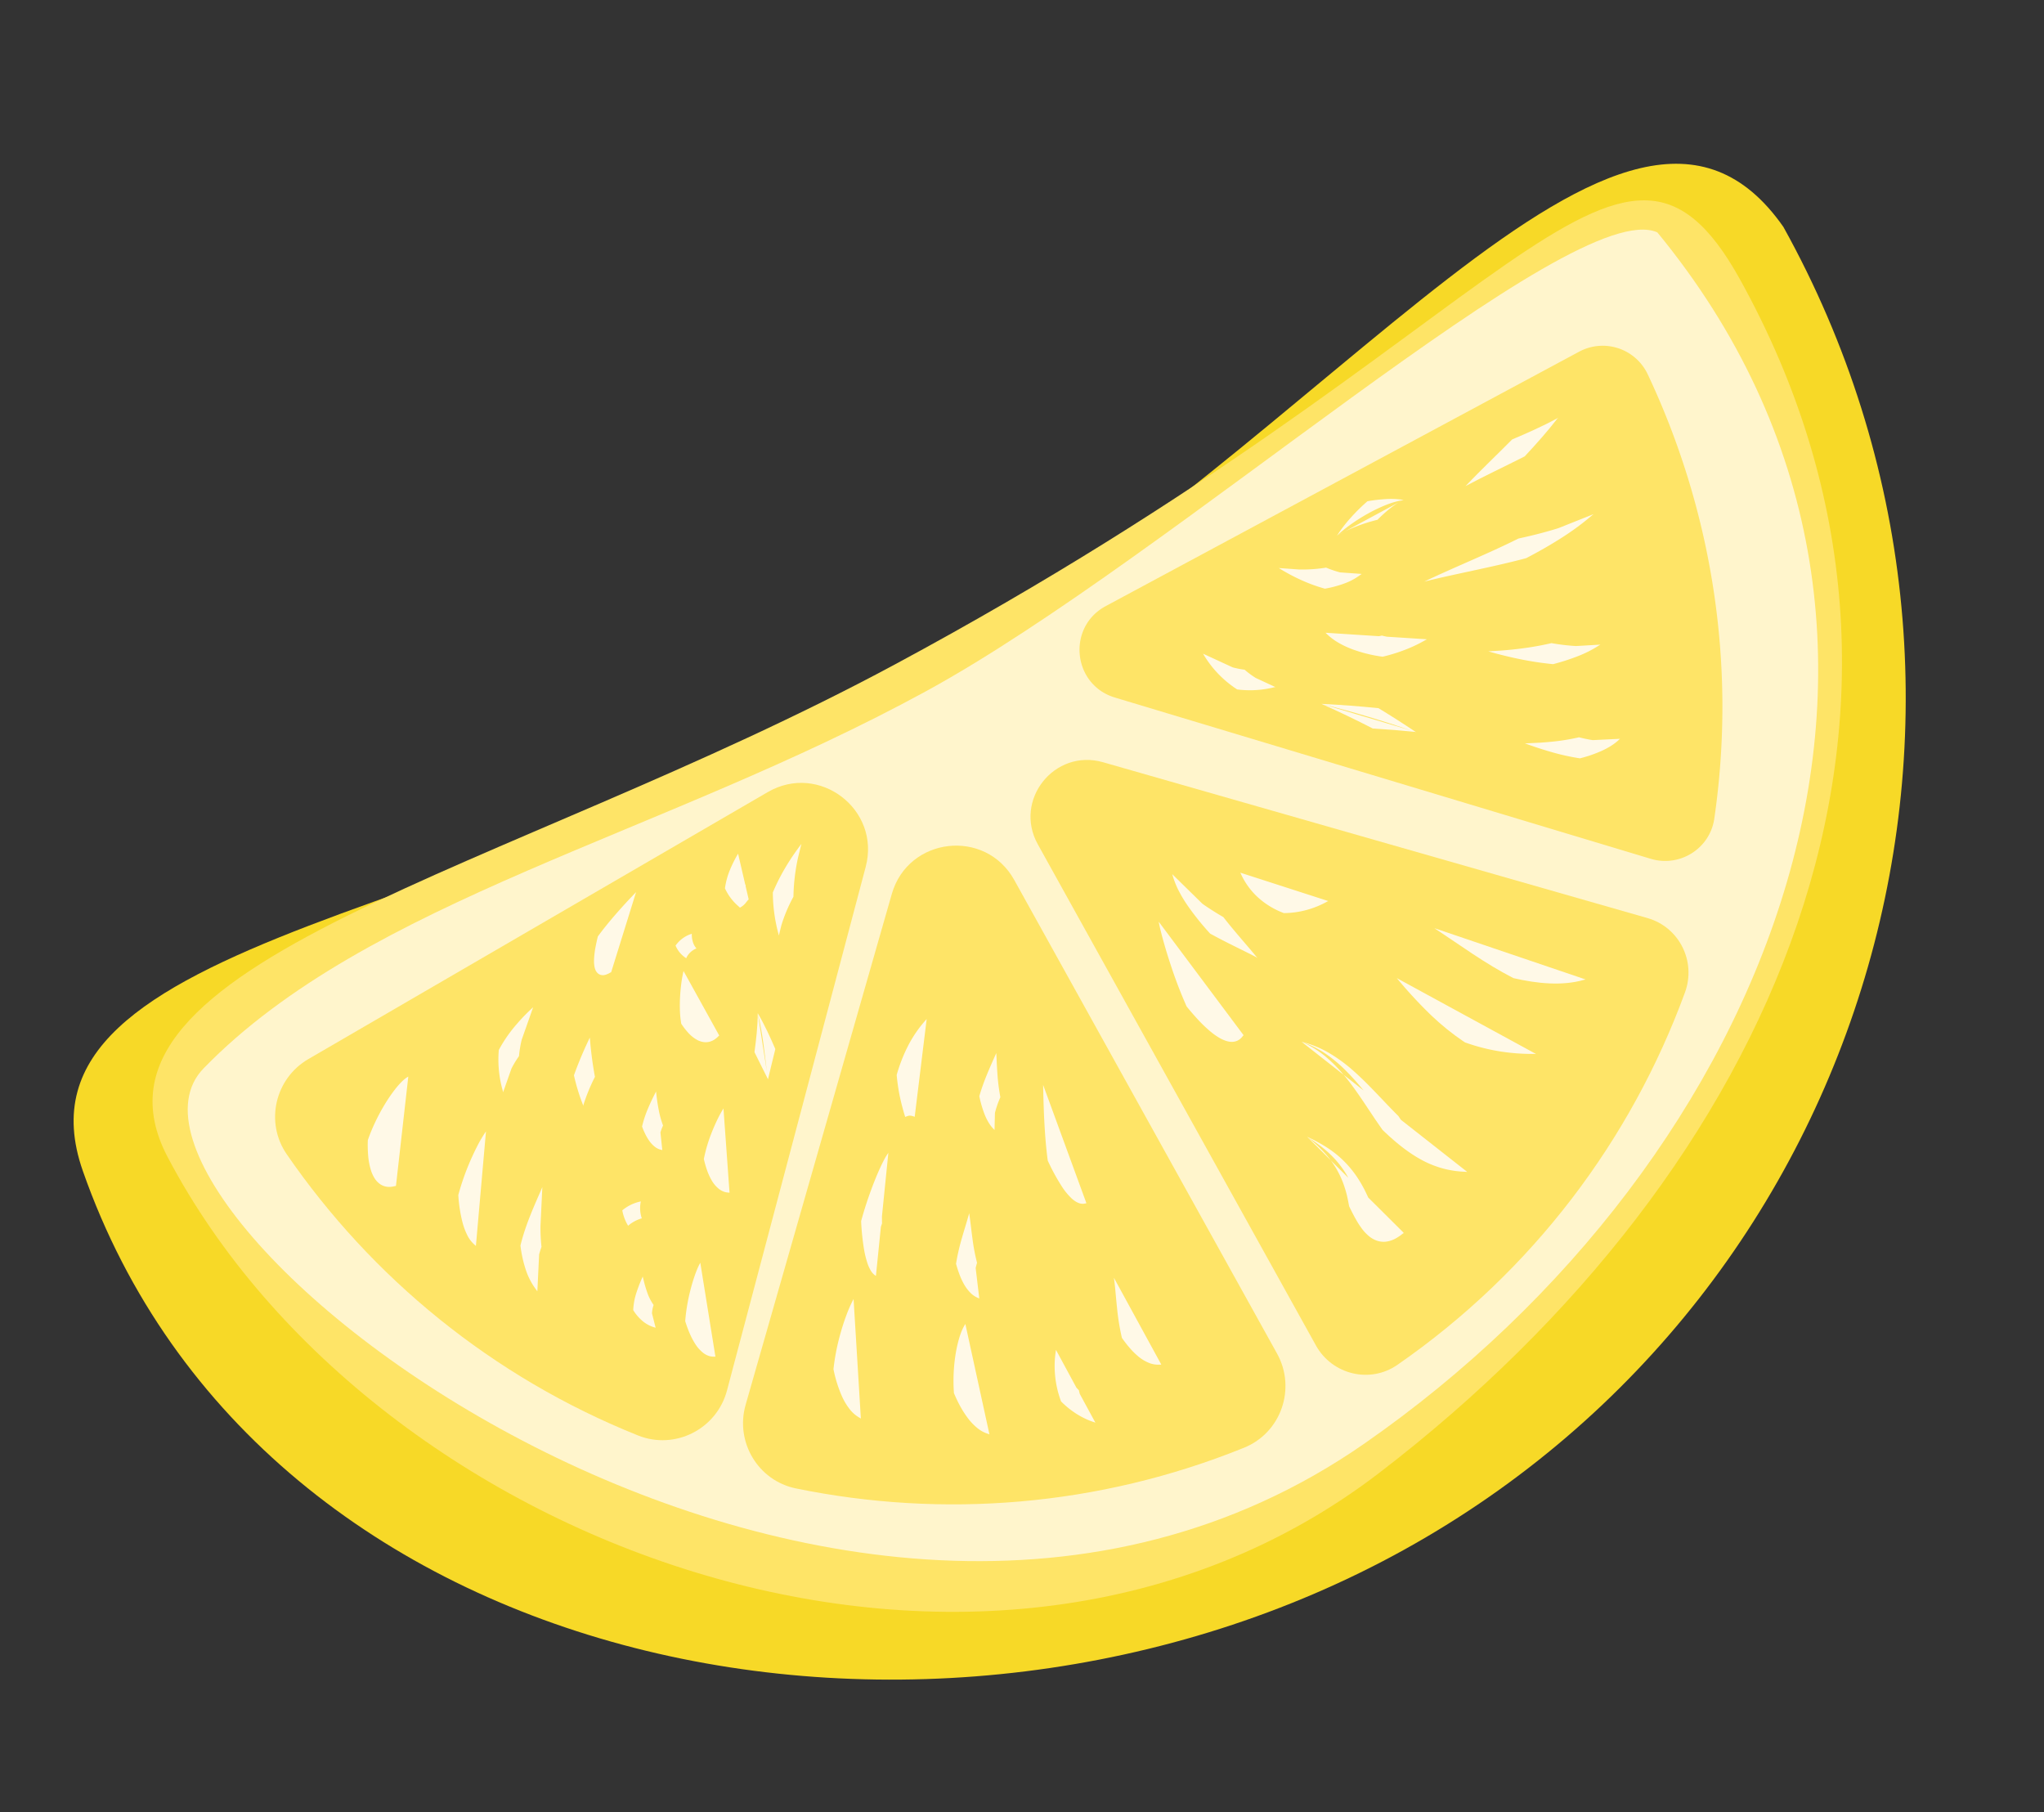 <?xml version="1.0" encoding="UTF-8"?>
<!DOCTYPE svg PUBLIC '-//W3C//DTD SVG 1.0//EN'
          'http://www.w3.org/TR/2001/REC-SVG-20010904/DTD/svg10.dtd'>
<svg height="2217.3" preserveAspectRatio="xMidYMid meet" version="1.0" viewBox="38.9 122.7 2501.3 2217.3" width="2501.3" xmlns="http://www.w3.org/2000/svg" xmlns:xlink="http://www.w3.org/1999/xlink" zoomAndPan="magnify"
><rect x="38.9" y="122.7" width="2501.3" height="2217.3" fill="#333333" stroke="none"/><g id="change1_1"
  ><path d="M2221.28,400.35c318.93,574.66,111.61,1299.06-463.05,1618s-1400.66,157.21-1618-463C38.93,1266.09,641.43,1244.46,1153.77,955.82,1678.11,660.42,2027.23,122.68,2221.28,400.35Z" fill="#f7d927"
  /></g
  ><g id="change2_2"
  ><path d="M2167.86,464c292.41,526.88,42.5,1090-440.87,1460.69C1248.83,2291.41,497.86,2021,244,1538.38c-125.56-238.76,414.22-346.94,889.76-602.54C1896.08,526.1,2020.15,197.88,2167.86,464Z" fill="#fee467"
  /></g
  ><g id="change3_1"
  ><path d="M2067,407c403,490,139.38,1136.39-359,1482.42C1059,2340,122,1600.81,288,1430c200.59-206.39,560.2-284.44,885-462C1473,804,1963,361,2067,407Z" fill="#fff5cc"
  /></g
  ><g fill="#fee467" id="change2_1"
  ><path d="M1130.21,1216.6l-178.87,625c-13,45.51,15.2,92.84,61.58,102.34,179.35,36.74,369.94,22.37,548.42-49.84,45.28-18.33,64-72.43,40.34-115.15l-321.62-579.52C1244.77,1135.87,1150.22,1146.69,1130.21,1216.6Z"
    /><path d="M978.37,1091.93l-562.1,326.64C375.35,1442.36,362.9,1496,389.75,1535c103.84,150.79,251.2,272.5,429.92,344.12,45.34,18.17,96.36-7.83,108.87-55.05l169.74-640.68C1116.91,1113.12,1041.25,1055.4,978.37,1091.93Z"
    /><path d="M1308.88,1155.77,1649.24,1769c19.79,35.66,66.14,47,99.68,23.73,166.23-115.13,286.08-275.94,351.93-455.71,13.92-38-7-79.87-45.94-91l-666.25-190.68C1329.22,1038.36,1278.88,1101.71,1308.88,1155.77Z"
    /><path d="M1971.35,553,1392,864.34c-47.76,25.67-40.65,96.26,11.27,111.88L2059,1173.54c35.43,10.66,72.38-12.45,77.71-49.06,27.67-189.73-3.32-378.1-81.41-543.71A60.93,60.93,0,0,0,1971.35,553Z"
  /></g
  ><g fill="#fff9e7" id="change4_1"
  ><path d="M1756.08,1631.51l.51-.41L1713.25,1588c-1.52-3.29-3.09-6.67-4.89-10.2-1.12-2.17-2.29-4.18-3.44-6.26s-2.46-4.06-3.69-6.08a130,130,0,0,0-17.7-22,127.62,127.62,0,0,0-10.41-9.26c-3.65-2.81-7.34-5.5-11.19-7.91a198.47,198.47,0,0,0-23.41-12.62l-.09-.07.06.06-.18-.09.27.18,28.76,28.62c-7.92-10.53-17.91-19.93-28.59-28.52a206.1,206.1,0,0,1,18.62,13.08,130.71,130.71,0,0,1,16.87,16,116.44,116.44,0,0,1,13.47,18.87c.37.64.73,1.3,1.09,2l-21.46-21.35a99.9,99.9,0,0,1,6.25,9.29,112.17,112.17,0,0,1,10.4,22.62c.61,2,1.28,3.93,1.83,5.93s1.13,4,1.56,6c.89,3.87,1.68,8.12,2.52,12.49,3,6.09,6.14,12.48,9.92,18.8a96,96,0,0,0,6.32,9.35,50.56,50.56,0,0,0,8.32,8.58,30.36,30.36,0,0,0,11.19,5.81,25.7,25.7,0,0,0,12.19.18,34.43,34.43,0,0,0,10.26-4.16,54,54,0,0,0,7.3-5.1l1.46-.84Z"
    /><path d="M1833.32,1556.53l.94,0-81.07-63.69q-1.5-2.25-3-4.53c-17.32-17.08-33.93-36.37-53-53.5a192.7,192.7,0,0,0-30.71-23,126.69,126.69,0,0,0-34.68-14.36l-.14-.06,0,0-.22-.06.27.1,51.42,40.4a174.24,174.24,0,0,0-20.23-20.7,123.62,123.62,0,0,0-30.85-19.58A122.52,122.52,0,0,1,1661,1412a170.71,170.71,0,0,1,25.21,21.1c7.56,7.57,14.57,15.62,21.37,23.87l-24.31-19.1c1.65,2,3.27,4,4.85,6,15.13,19.29,27.79,40.55,42.75,61.5,14.06,13.5,29.48,26.58,47,36.2a121,121,0,0,0,27.59,11.08,119.38,119.38,0,0,0,26.52,3.82l2.47.33Z"
    /><path d="M1917.72,1412.25h.7l-170.21-92.73.09.1-.21-.15.4.38a549.26,549.26,0,0,0,38.1,41.58c1.73,1.66,3.42,3.36,5.18,5l5.34,4.85c3.51,3.3,7.29,6.31,11,9.46,1.83,1.6,3.8,3,5.72,4.55l5.8,4.48,6,4.25c2,1.4,4,2.89,6.1,4.18a236.87,236.87,0,0,0,43.22,11.06,252.54,252.54,0,0,0,41.79,3c.6.08,1.2.18,1.81.25Z"
    /><path d="M1978.38,1321.3l.68-.2-184.86-62.68.11.07-.24-.09.48.25c31.44,20.66,61.58,43.08,96.41,60.88,14.52,3.32,29.34,5.84,44.28,6.46,14.33.62,28.81-.49,42.26-4.43l1.77-.25Z"
    /><path d="M1560.61,1389.24l-103.73-138.73a.5.5,0,0,1,0,.12l-.09-.22c0,.17.1.33.15.5.76,4.29,1.8,8.56,2.86,12.81s2.29,8.74,3.53,13.09q3.7,13.05,8,26a531.12,531.12,0,0,0,19.65,51.36c4.45,5.5,9.08,10.9,13.94,16.12a166.4,166.4,0,0,0,15.65,14.91,81.87,81.87,0,0,0,9,6.49,42,42,0,0,0,10.45,4.85,23.53,23.53,0,0,0,2.93.67,22,22,0,0,0,3,.3,16.51,16.51,0,0,0,6.08-1,15,15,0,0,0,5-3.06,16.82,16.82,0,0,0,2.59-2.9c.42-.42.83-.85,1.22-1.29-.23.2-.47.39-.71.58Z"
    /><path d="M1664.39,1225.4h-.55l.38-.21-107.44-34.67,0,.07-.11-.11a2.75,2.75,0,0,0,.19.28,89.34,89.34,0,0,0,20.52,29.14,98,98,0,0,0,32.64,20.06,110.29,110.29,0,0,0,53.28-14.28Z"
    /><path d="M1576.26,1293.23c-6.45-7.88-13.18-15.61-19.77-23.35-7.06-8.28-14-16.58-20.54-25-8.78-5.15-17.4-10.52-25.65-16.37l-36.81-36.11,0,.09a.91.91,0,0,1-.11-.16c0,.13.11.25.17.38a103.22,103.22,0,0,0,7.67,19.68,166.47,166.47,0,0,0,11.22,18.68,327.15,327.15,0,0,0,27.36,34c9.66,5.32,19.35,10.26,29,15.06,9.29,4.64,18.57,9.13,27.71,13.91l1,.83c-.13-.17-.27-.33-.41-.5l.46.24Z"
    /><path d="M1083.44,1712.14l0,.09a1.77,1.77,0,0,1,0-.2c0,.14-.09.27-.14.4a161.2,161.2,0,0,0-8.77,19.87c-2.59,6.93-4.87,14-6.9,21.18a268.78,268.78,0,0,0-8.79,44.5,158.3,158.3,0,0,0,10.65,33.82,75.75,75.75,0,0,0,9.31,15.3,40.33,40.33,0,0,0,12.43,10.6c.37.29.72.58,1.09.86l-.47-.54.5.26Z"
    /><path d="M1125.9,1533.42a75.12,75.12,0,0,0-5.59,9.3c-1.73,3.32-3.34,6.71-4.9,10.12-3.09,6.83-5.93,13.78-8.61,20.8-5.34,14.06-10.09,28.39-14.11,43.16a285.1,285.1,0,0,0,3.6,34.85,113.16,113.16,0,0,0,4.3,17.24,45.6,45.6,0,0,0,3.77,8.28,21.36,21.36,0,0,0,2.78,3.76,14.21,14.21,0,0,0,2.5,2.14l.15.15,1,.82a6.66,6.66,0,0,1-.5-.56c.18.1.35.2.52.28l6.07-60c.46-1.36.93-2.72,1.4-4.08q-.11-4.29-.12-8.63l7.87-77.9a.56.56,0,0,0,0,.08l.06-.19C1126,1533.16,1126,1533.29,1125.9,1533.42Z"
    /><path d="M1172.69,1369.81a151.52,151.52,0,0,0-21.92,31.26A193.9,193.9,0,0,0,1136.2,1438a231.06,231.06,0,0,0,3.42,24.28c1.59,7.92,3.55,15.66,5.82,23.23l1.15,3.85,2.39-.88a9.38,9.38,0,0,1,4.25-.61,13.45,13.45,0,0,1,2.35.48l1.57.44c.37.19.73.38,1.11.55l-.47-.38.47.12,14.63-119.48-.06.06.06-.16C1172.82,1369.6,1172.76,1369.71,1172.69,1369.81Z"
    /><path d="M1249.17,1877.56l.52.14-29.46-135a.56.56,0,0,0,0,.08c0-.06,0-.13,0-.19-.06.12-.1.25-.16.37a56.41,56.41,0,0,0-4.64,9.18c-.62,1.66-1.29,3.33-1.82,5-.27.84-.57,1.7-.83,2.55l-.73,2.59a162.11,162.11,0,0,0-4.32,21.15,208.07,208.07,0,0,0-1.46,43.9c2.23,5.27,4.64,10.44,7.36,15.47a125.58,125.58,0,0,0,9.22,14.51,69.23,69.23,0,0,0,11.82,12.55,38.74,38.74,0,0,0,13.85,7.45c.39.2.78.4,1.19.59Z"
    /><path d="M1218.29,1693.58a49.9,49.9,0,0,0,8,10.83,28.18,28.18,0,0,0,10.09,6.69c.28.19.55.39.84.57l-.34-.39.38.13-4.4-37.16q.75-3.23,1.66-6.45a239.56,239.56,0,0,1-5.61-29.74c-1.39-9.91-2.36-20.06-3.89-30.1l-.12-1,0,.08s0-.1,0-.15c0,.11,0,.21,0,.31-2.67,10.07-5.93,19.9-8.79,30.06a257,257,0,0,0-7.29,31.83c1.15,4.16,2.49,8.31,4,12.42A88.28,88.28,0,0,0,1218.29,1693.58Z"
    /><path d="M1259.62,1438.64c-.7-9-1.07-18.1-1.52-27.22V1411l0,.06s0-.08,0-.13a2,2,0,0,1,0,.26c-7.53,17-15.34,33.77-20.78,52.81a136.39,136.39,0,0,0,6.4,22.09,67.39,67.39,0,0,0,5.1,10.37,40,40,0,0,0,6.47,8.18c.16.28.31.56.48.83,0-.15-.07-.31-.11-.46l.27.26.5-20.86a118.18,118.18,0,0,1,6.66-19.17A235.14,235.14,0,0,1,1259.62,1438.64Z"
    /><path d="M1360.26,1828.28c-.41-1.5-.78-3-1.11-4.49-1-1-2-2.08-3-3.15l-25.05-46.29a.17.17,0,0,1,0,.07.65.65,0,0,0,0-.13c0,.1,0,.19,0,.29a120.43,120.43,0,0,0-1.07,30.92,123.12,123.12,0,0,0,7.33,32c12,12,26.29,21,41.08,25.57.27.17.54.36.82.53l-.32-.37.36.11Z"
    /><path d="M1459.54,1792.41l.46-.05-58-106.21a.25.25,0,0,1,0,.08l-.08-.14c0,.11.07.22.11.32.9,5.93,1.46,11.84,2,17.8s1.11,12.11,1.76,18.21a282.56,282.56,0,0,0,6,37.24,141.62,141.62,0,0,0,9.19,11.94,90.91,90.91,0,0,0,10.86,10.81,49.3,49.3,0,0,0,13.31,8,30.38,30.38,0,0,0,13.75,2c.38,0,.76.11,1.15.14Z"
    /><path d="M1350.41,1589.21a36.53,36.53,0,0,0,3.81,3,22.75,22.75,0,0,0,4.41,2.37,14.35,14.35,0,0,0,4.93,1.07,12.52,12.52,0,0,0,3.36-.39,12,12,0,0,0,1.59-.24c-.26,0-.51,0-.76,0,.19-.07.39-.12.58-.2l-52.92-144.63v.11l-.06-.2.06.43c.33,15.2.69,30.42,1.53,45.72s2,30.87,4.13,46.54a250.51,250.51,0,0,0,17.41,31.94A79.35,79.35,0,0,0,1350.41,1589.21Z"
    /><path d="M2021.56,1026.84l-.53.16.32-.3-33.32,1.61a163,163,0,0,1-16.86-3.46,257.11,257.11,0,0,1-32.52,5.31c-5,.52-10,.93-15,1.27l-18.74.9.07,0h-.15l.31.06c10.67,3.83,21.47,7.45,32.56,10.58a275.34,275.34,0,0,0,34.61,7.63,160.54,160.54,0,0,0,26.28-9c8.07-3.65,15.87-8.24,22-14.25Z"
    /><path d="M1656.38,984.09q31.77,14.2,62.43,30,25.86,1.53,51.85,4.13l1,.35-.45-.3.43,0-.67-.19q-22.12-14.86-45.14-28.85c-23.25-2.36-46.46-4.16-69.6-5.26l-.12,0,.08,0h-.16Zm57.91,15.88q26.22,7.86,52.09,16.78l-109.13-32.43Q1686,991.46,1714.29,1000Z"
    /><path d="M1511.23,922.76a130.2,130.2,0,0,0,41.6,43.52,122,122,0,0,0,45.75-2.76l.93,0-.44-.14.35-.09-23.76-11A105.8,105.8,0,0,1,1562,942.17a109.73,109.73,0,0,1-14.68-2.9l-36.21-16.71,0,.06-.11-.07Z"
    /><path d="M1968,913.16l-1,0a246.62,246.62,0,0,1-29.48-3.54,368.11,368.11,0,0,1-38.17,6.75c-7.7,1-15.47,1.73-23.27,2.33l-16,1,.09,0H1860l.38.05c12.67,3.65,25.56,6.85,38.66,9.51a387.34,387.34,0,0,0,40.41,6.1,265.49,265.49,0,0,0,30-9.64,140,140,0,0,0,26.72-13.62c.38-.15.77-.29,1.15-.45l-.62.1c.14-.1.28-.18.41-.28Z"
    /><path d="M1785,905.13l-.57,0,.39-.23-48.78-3.14q-3.09-.63-6.12-1.37c-1.2.27-2.39.51-3.59.75l-65.22-4.2.06.06L1661,897l.27.19a73.91,73.91,0,0,0,14.56,11.37,110.19,110.19,0,0,0,17.3,8.32,171.42,171.42,0,0,0,37.75,9.37,207.54,207.54,0,0,0,28.1-8.74,171.22,171.22,0,0,0,24.91-12Z"
    /><path d="M1782.15,834.24c41.18-10.12,82.73-17.5,124.39-28.57,14.55-7.6,28.91-15.7,42.75-24.54a322.8,322.8,0,0,0,38-28c.56-.37,1.13-.73,1.69-1.11l-.89.43c.19-.18.4-.35.59-.52l-42.49,16.92-2.48.79c-15.36,4.74-30.9,8.61-46.57,12-18.71,9.31-38,18-57.41,26.53-19.21,8.5-38.56,16.92-57.55,26l-.45.17.15,0-.26.12Z"
    /><path d="M1604,817.87a226.59,226.59,0,0,0,26.63,14.3A196.5,196.5,0,0,0,1660.22,843a136.68,136.68,0,0,0,23.84-6.37,73.92,73.92,0,0,0,20.35-11.15l.87-.36-.48.05.3-.23-26.25-1.86a125.11,125.11,0,0,1-17.16-5.84,179.09,179.09,0,0,1-28.42,2.31c-1.43,0-2.87,0-4.31,0l-25.13-1.79.06,0-.14,0Z"
    /><path d="M1832.4,717.41c23.83-12.65,48.08-24,72.35-36.32,13.91-14.94,27.64-30.24,40-46.31l1-.83-.55.3.3-.4-1.1.82c-18,9.68-36.42,17.84-55,25.7-18.8,18.94-38.49,37.6-57.1,57.07l-.14.11.08,0-.13.13Z"
    /><path d="M1675.06,778.1l9.36-5c-3.15,1.55-6.27,3.21-9.34,5a159.89,159.89,0,0,1,18.1-14.63A224.42,224.42,0,0,1,1713.11,751a191.64,191.64,0,0,1,21.15-10.14,102.08,102.08,0,0,1,21.51-6.26c-1.73.85-3.41,1.77-5,2.74l5.11-2.75.75-.13-.39-.07.28-.15-.3.15a93.7,93.7,0,0,0-21.47-1,191.88,191.88,0,0,0-22.46,2.64,228.91,228.91,0,0,0-20.38,20.08A168.73,168.73,0,0,0,1675,778.16l0,0,0,0a.86.86,0,0,1-.07.1Z"
    /><path d="M1699.37,766.57a207.41,207.41,0,0,1,25.2-7.88,175.86,175.86,0,0,1,14.84-13.43,103.83,103.83,0,0,1,11.32-7.94l-66.31,35.74C1689.33,770.65,1694.33,768.52,1699.37,766.57Z"
    /><path d="M913.89,1782.54l.47,0-18.49-114.75,0,.07a.88.88,0,0,1,0-.16l-.11.32a67.31,67.31,0,0,0-3.82,7.93c-1.17,2.81-2.23,5.68-3.21,8.57-2,5.78-3.68,11.67-5.18,17.64a218.1,218.1,0,0,0-6.14,37.11c1.46,4.71,3.12,9.38,5.07,14a91.62,91.62,0,0,0,6.94,13.45,43.82,43.82,0,0,0,10.38,11.65,22.68,22.68,0,0,0,7.07,3.58,18.48,18.48,0,0,0,6.34.69c.42.07.83.12,1.25.16C914.26,1782.69,914.08,1782.61,913.89,1782.54Z"
    /><path d="M836.74,1729.65a39,39,0,0,1,2-10.19,60.39,60.39,0,0,1-8-15.88c-1.18-3.32-2.21-6.78-3.17-10.3l-2.18-8.68,0,.05,0-.09,0,.18a192.43,192.43,0,0,0-7.46,19,80.79,80.79,0,0,0-4.15,22,55.26,55.26,0,0,0,12.21,14,39.73,39.73,0,0,0,14.6,7.36l.51.4c-.06-.1-.1-.2-.16-.3l.25.07Z"
    /><path d="M702.54,1575.39c0-.06,0-.11,0-.17l-.09.34c-9.89,22.8-20.39,45.4-26.67,71.19a150.27,150.27,0,0,0,6.58,29.73,83.85,83.85,0,0,0,13.39,25.21l.57,1.13c-.05-.19-.08-.38-.13-.57.1.11.19.24.29.36l2.16-45.08q1.32-4.63,2.9-9.17A224.47,224.47,0,0,1,700.3,1623l2.27-47.67Z"
    /><path d="M633.42,1507.35a152.1,152.1,0,0,0-10.53,17.81c-3.22,6.25-6.19,12.65-9,19.16a302.62,302.62,0,0,0-14.15,40.61,177.31,177.31,0,0,0,5.06,33.14A81.17,81.17,0,0,0,610.7,1634a36.73,36.73,0,0,0,9.61,12.32c.3.34.58.69.89,1-.12-.19-.22-.38-.33-.58l.41.32,12.32-140-.06.08.06-.18Z"
    /><path d="M538.33,1440.13a27.53,27.53,0,0,0-4.46,3.09,54.06,54.06,0,0,0-4.22,3.93,100.06,100.06,0,0,0-7.56,8.75,191.85,191.85,0,0,0-13,19.2q-6,10-11,20.61a209.71,209.71,0,0,0-9.07,22.06,150.41,150.41,0,0,0,.39,18.6,82.2,82.2,0,0,0,3.61,18.84,41.42,41.42,0,0,0,4.27,9.18,24.07,24.07,0,0,0,7.37,7.6,19.51,19.51,0,0,0,9.72,3,26.2,26.2,0,0,0,7.77-1c.5,0,1-.11,1.48-.18l-.69-.06.52-.16L538.56,1440l-.09.06s.09-.11.14-.15Z"
    /><path d="M931.23,1582h.41l-7.41-103,0,.06s0-.1,0-.15l-.11.29a141.94,141.94,0,0,0-7.66,14.06c-2.37,4.91-4.55,9.94-6.58,15.08a183.93,183.93,0,0,0-9.66,32.5,121,121,0,0,0,3.69,13.09,72.12,72.12,0,0,0,5.69,12.7,36.75,36.75,0,0,0,9.2,10.93,22.7,22.7,0,0,0,6.26,3.39,19.4,19.4,0,0,0,5.64,1c.34.1.67.21,1,.29Z"
    /><path d="M850.3,1499.87a114.48,114.48,0,0,1-5.48-20c-1.18-6.16-2.06-12.51-2.81-18.91l-.29-2.82,0,.05s0-.07,0-.1a1.77,1.77,0,0,1,0,.2c-3.4,6.56-6.68,13.24-9.63,20.25a134.58,134.58,0,0,0-7.48,22.6,96.39,96.39,0,0,0,3.83,9,58.2,58.2,0,0,0,5.07,8.6,33.49,33.49,0,0,0,7,7.35,19.21,19.21,0,0,0,8.19,3.65c.21.12.41.25.63.36-.09-.1-.16-.2-.25-.29l.29,0-2.27-21.5c.12-.41.25-.81.38-1.21C848.25,1504.66,849.22,1502.26,850.3,1499.87Z"
    /><path d="M760.7,1392.28v-.16l0,.05v-.11c0,.08,0,.15,0,.23a468.12,468.12,0,0,0-19.46,46.15,244.14,244.14,0,0,0,11.24,36.61l0,.76.12-.37c0,.09.07.19.11.28l.09-.91a228.55,228.55,0,0,1,14.14-34.48A453.76,453.76,0,0,1,760.7,1392.28Z"
    /><path d="M677.29,1395l14-39.75-.06,0,.06-.14-.18.25a238.08,238.08,0,0,0-22.6,23.64,169.25,169.25,0,0,0-19.21,28.46,138.07,138.07,0,0,0,5.09,50.65c0,.34,0,.68,0,1l.12-.49c0,.13.07.26.11.38l10.19-28.87A120.84,120.84,0,0,1,674,1415,140,140,0,0,1,677.29,1395Z"
    /><path d="M966.17,1362.44v0l0-.1c0,.08,0,.15,0,.22-.08,16.14-1.89,31.77-4,47.56,5.45,10.77,10.77,21.88,16.36,32.76,0,.24.07.49.1.74l.09-.37.13.26-.08-.5c2.82-12.28,6-24.33,8.92-36.69C981.23,1391.36,974.39,1376.29,966.17,1362.44Zm.07.44c5.94,23.33,8.11,47.25,11.11,71.09Z"
    /><path d="M892.79,1395.55a23.25,23.25,0,0,0,7.74,2.29,18.78,18.78,0,0,0,7.69-.77,21,21,0,0,0,6.13-3.18,31.42,31.42,0,0,0,4-3.56l.85-.53-.48.14.27-.29-43.67-78.9a.15.15,0,0,1,0,.07l0-.14c0,.1,0,.2,0,.3a147.91,147.91,0,0,0-2.71,15.26c-.67,5.23-1.17,10.51-1.47,15.86s-.4,10.74-.23,16.25a121.56,121.56,0,0,0,1.65,16.94,83.81,83.81,0,0,0,8.45,11A41.19,41.19,0,0,0,892.79,1395.55Z"
    /><path d="M1019.66,1155.28a.83.83,0,0,0,0-.15c0,.1-.09.19-.14.29-13.57,17.82-25.72,37.38-34.87,59.29a196,196,0,0,0,7.14,51.64l0,1.11c0-.18.09-.35.13-.52,0,.13.07.27.11.41l3-12.26a185.35,185.35,0,0,1,14.83-35.18,241.36,241.36,0,0,1,5.68-48.12l4.08-16.57Z"
    /><path d="M954.89,1223.34l.18-.18-3.8-16.38c.09-.22.16-.44.25-.65-.25-.44-.48-.9-.71-1.35l-8.71-37.59,0,0a.28.28,0,0,0,0-.09c0,.06,0,.12,0,.19a148.83,148.83,0,0,0-9.82,19.51,90.32,90.32,0,0,0-6.23,22.88,63.07,63.07,0,0,0,14.31,19.92l4.07,3.71,2-1.26a20.44,20.44,0,0,0,5.07-4.65c1.13-1.4,2.08-2.69,3.23-3.86.19-.07.37-.16.56-.22Z"
    /><path d="M786.5,1312.28l.38-.23,30.39-97.73-.06.06.06-.15-.18.28q-12.24,12.57-23.89,25.91c-7.82,9-15.46,18.18-22.72,28.15-1.11,4.58-2.13,9.2-3,13.93a102.84,102.84,0,0,0-1.65,14.67,39.45,39.45,0,0,0,.51,8.11,19.88,19.88,0,0,0,1.36,4.52,11.07,11.07,0,0,0,3.48,4.4,8.78,8.78,0,0,0,5,1.68,7.08,7.08,0,0,0,1.14,0c.36,0,.74-.06,1.08-.12a16.34,16.34,0,0,0,2-.49,26.31,26.31,0,0,0,5.52-2.62l1.1-.38Z"
    /><path d="M878.4,1295c0,.1.05.2.08.3l.09-.18.12.07.12-.52a23.2,23.2,0,0,1,12.36-11.48,20.34,20.34,0,0,1-4.33-7.78,32.12,32.12,0,0,1-1.37-10.11l0-.1h0v0l-.06.07a38,38,0,0,0-19.8,14.42A33.13,33.13,0,0,0,878.4,1295Z"
    /><path d="M807.81,1622.25a45,45,0,0,1,16.49-8.8,39,39,0,0,1-1.2-20.67l0-.07h0a.43.43,0,0,1,0,0l-.07.06a51,51,0,0,0-22.61,10.91,55.13,55.13,0,0,0,7,18.62c0,.11,0,.21-.05.32l.16-.13.08.13Z"
  /></g
></svg
>
